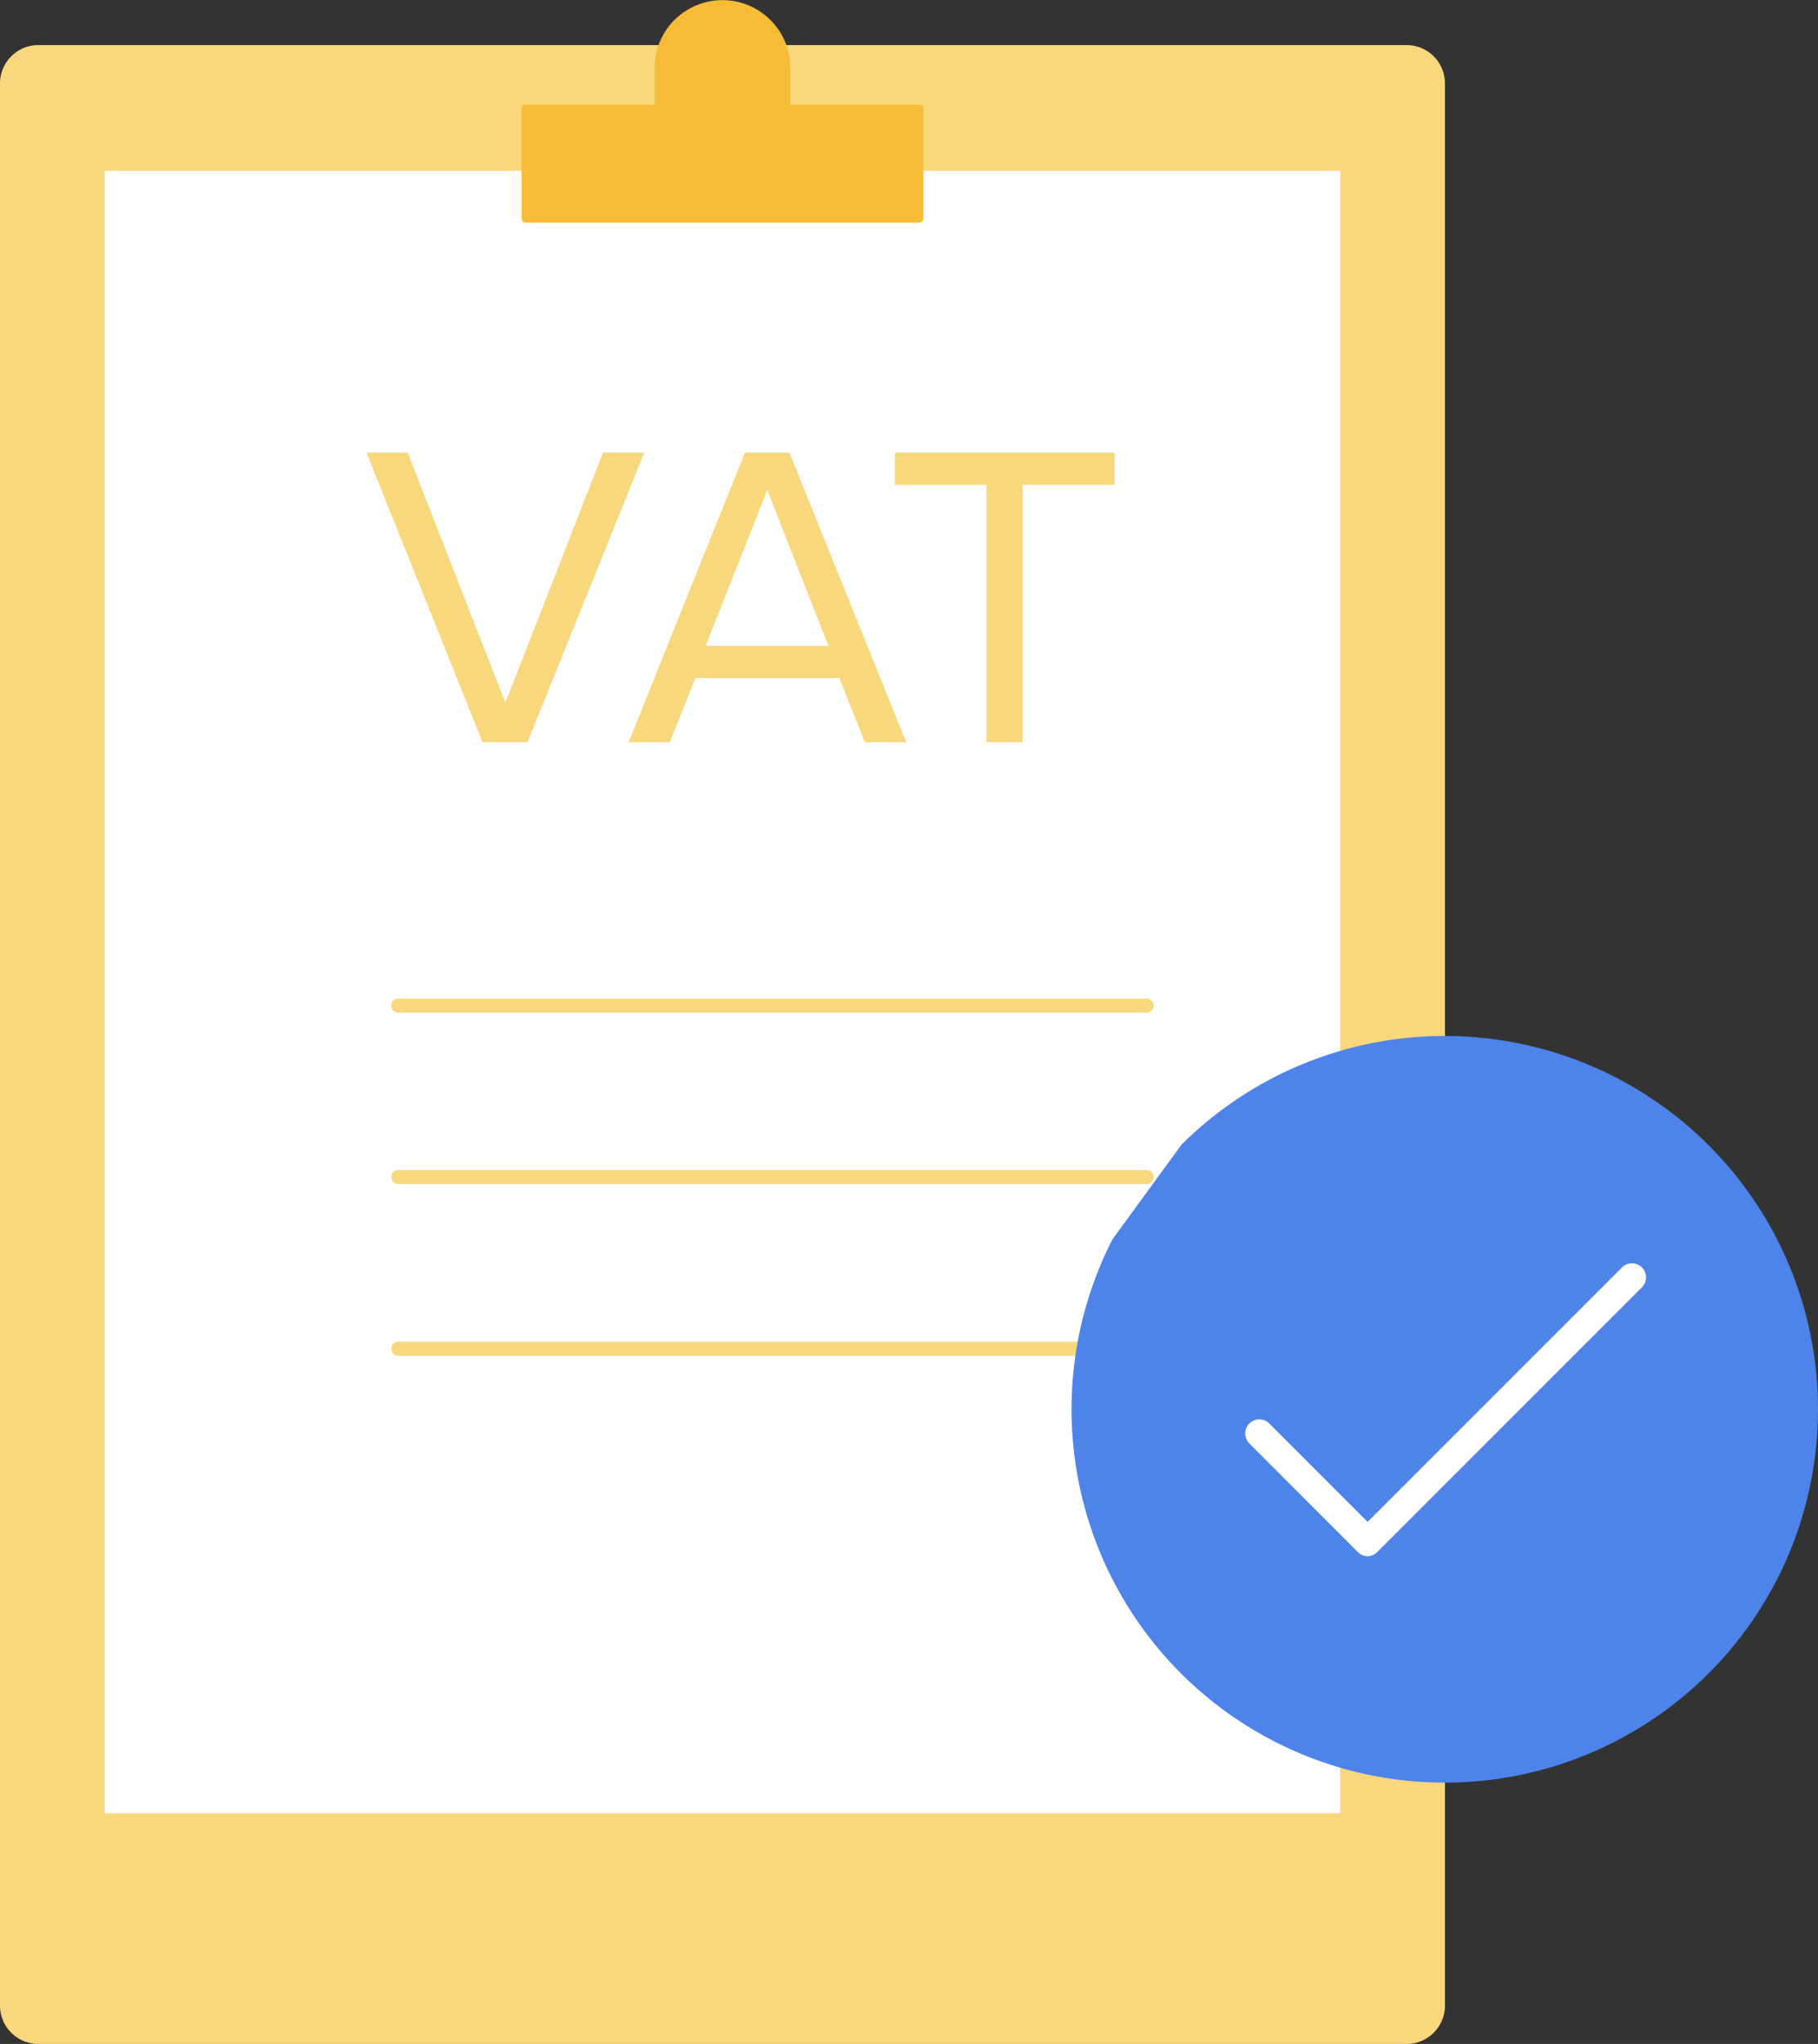 <svg data-name="Layer 1" xmlns="http://www.w3.org/2000/svg" viewBox="0 0 386.9 434.87"><rect x="0" y="0" width="386.9" height="434.87" fill="#333333" stroke="none"/><path d="M73.08 434.87H8.17A8.17 8.17 0 0 1 0 426.7V17.76a8.17 8.17 0 0 1 8.17-8.17h291.17a8.17 8.17 0 0 1 8.17 8.17V426.7a8.17 8.17 0 0 1-8.17 8.17H73.08z" fill="#f9d77d"/><path fill="#fff" d="M22.3 36.34h262.9v349.44H22.3z"/><rect x="111.01" y="22.25" width="85.48" height="25.13" rx=".85" ry=".85" fill="#f7bc37"/><path d="M139.3 27.19V14.45A14.45 14.45 0 0 1 153.75.03a14.45 14.45 0 0 1 14.45 14.42v12.74" fill="#f7bc37"/><path d="M102.7 157.92L78 96.31h8.77l20.78 53.2 20.78-53.2h8.77l-24.85 61.61zm81.37 0l-5.45-13.67H148l-5.45 13.67h-8.77l24.75-61.61H168l24.85 61.61zm-20.78-53.66l-13.12 33.16h26.14zm46.64 53.66v-54.77h-19.48v-6.84h46.73v6.83H217.6v54.77zM244 215.45H84.78a1.5 1.5 0 0 1 0-3H244a1.5 1.5 0 1 1 0 3zm0 36.48H84.78a1.5 1.5 0 0 1 0-3H244a1.5 1.5 0 1 1 0 3zm0 36.52H84.78a1.5 1.5 0 0 1 0-3H244a1.5 1.5 0 1 1 0 3z" fill="#f9d77d"/><path d="M251.46 243.52a79.43 79.43 0 1 1-14.69 20.12" fill="#4e84e9"/><path d="M291.1 331.1a3 3 0 0 1-2.12-.88l-23.17-23.19a3 3 0 0 1 4.24-4.24l21 21 54.21-54.21a3 3 0 0 1 4.24 4.24l-56.33 56.33a3 3 0 0 1-2.07.95z" fill="#fff"/></svg>